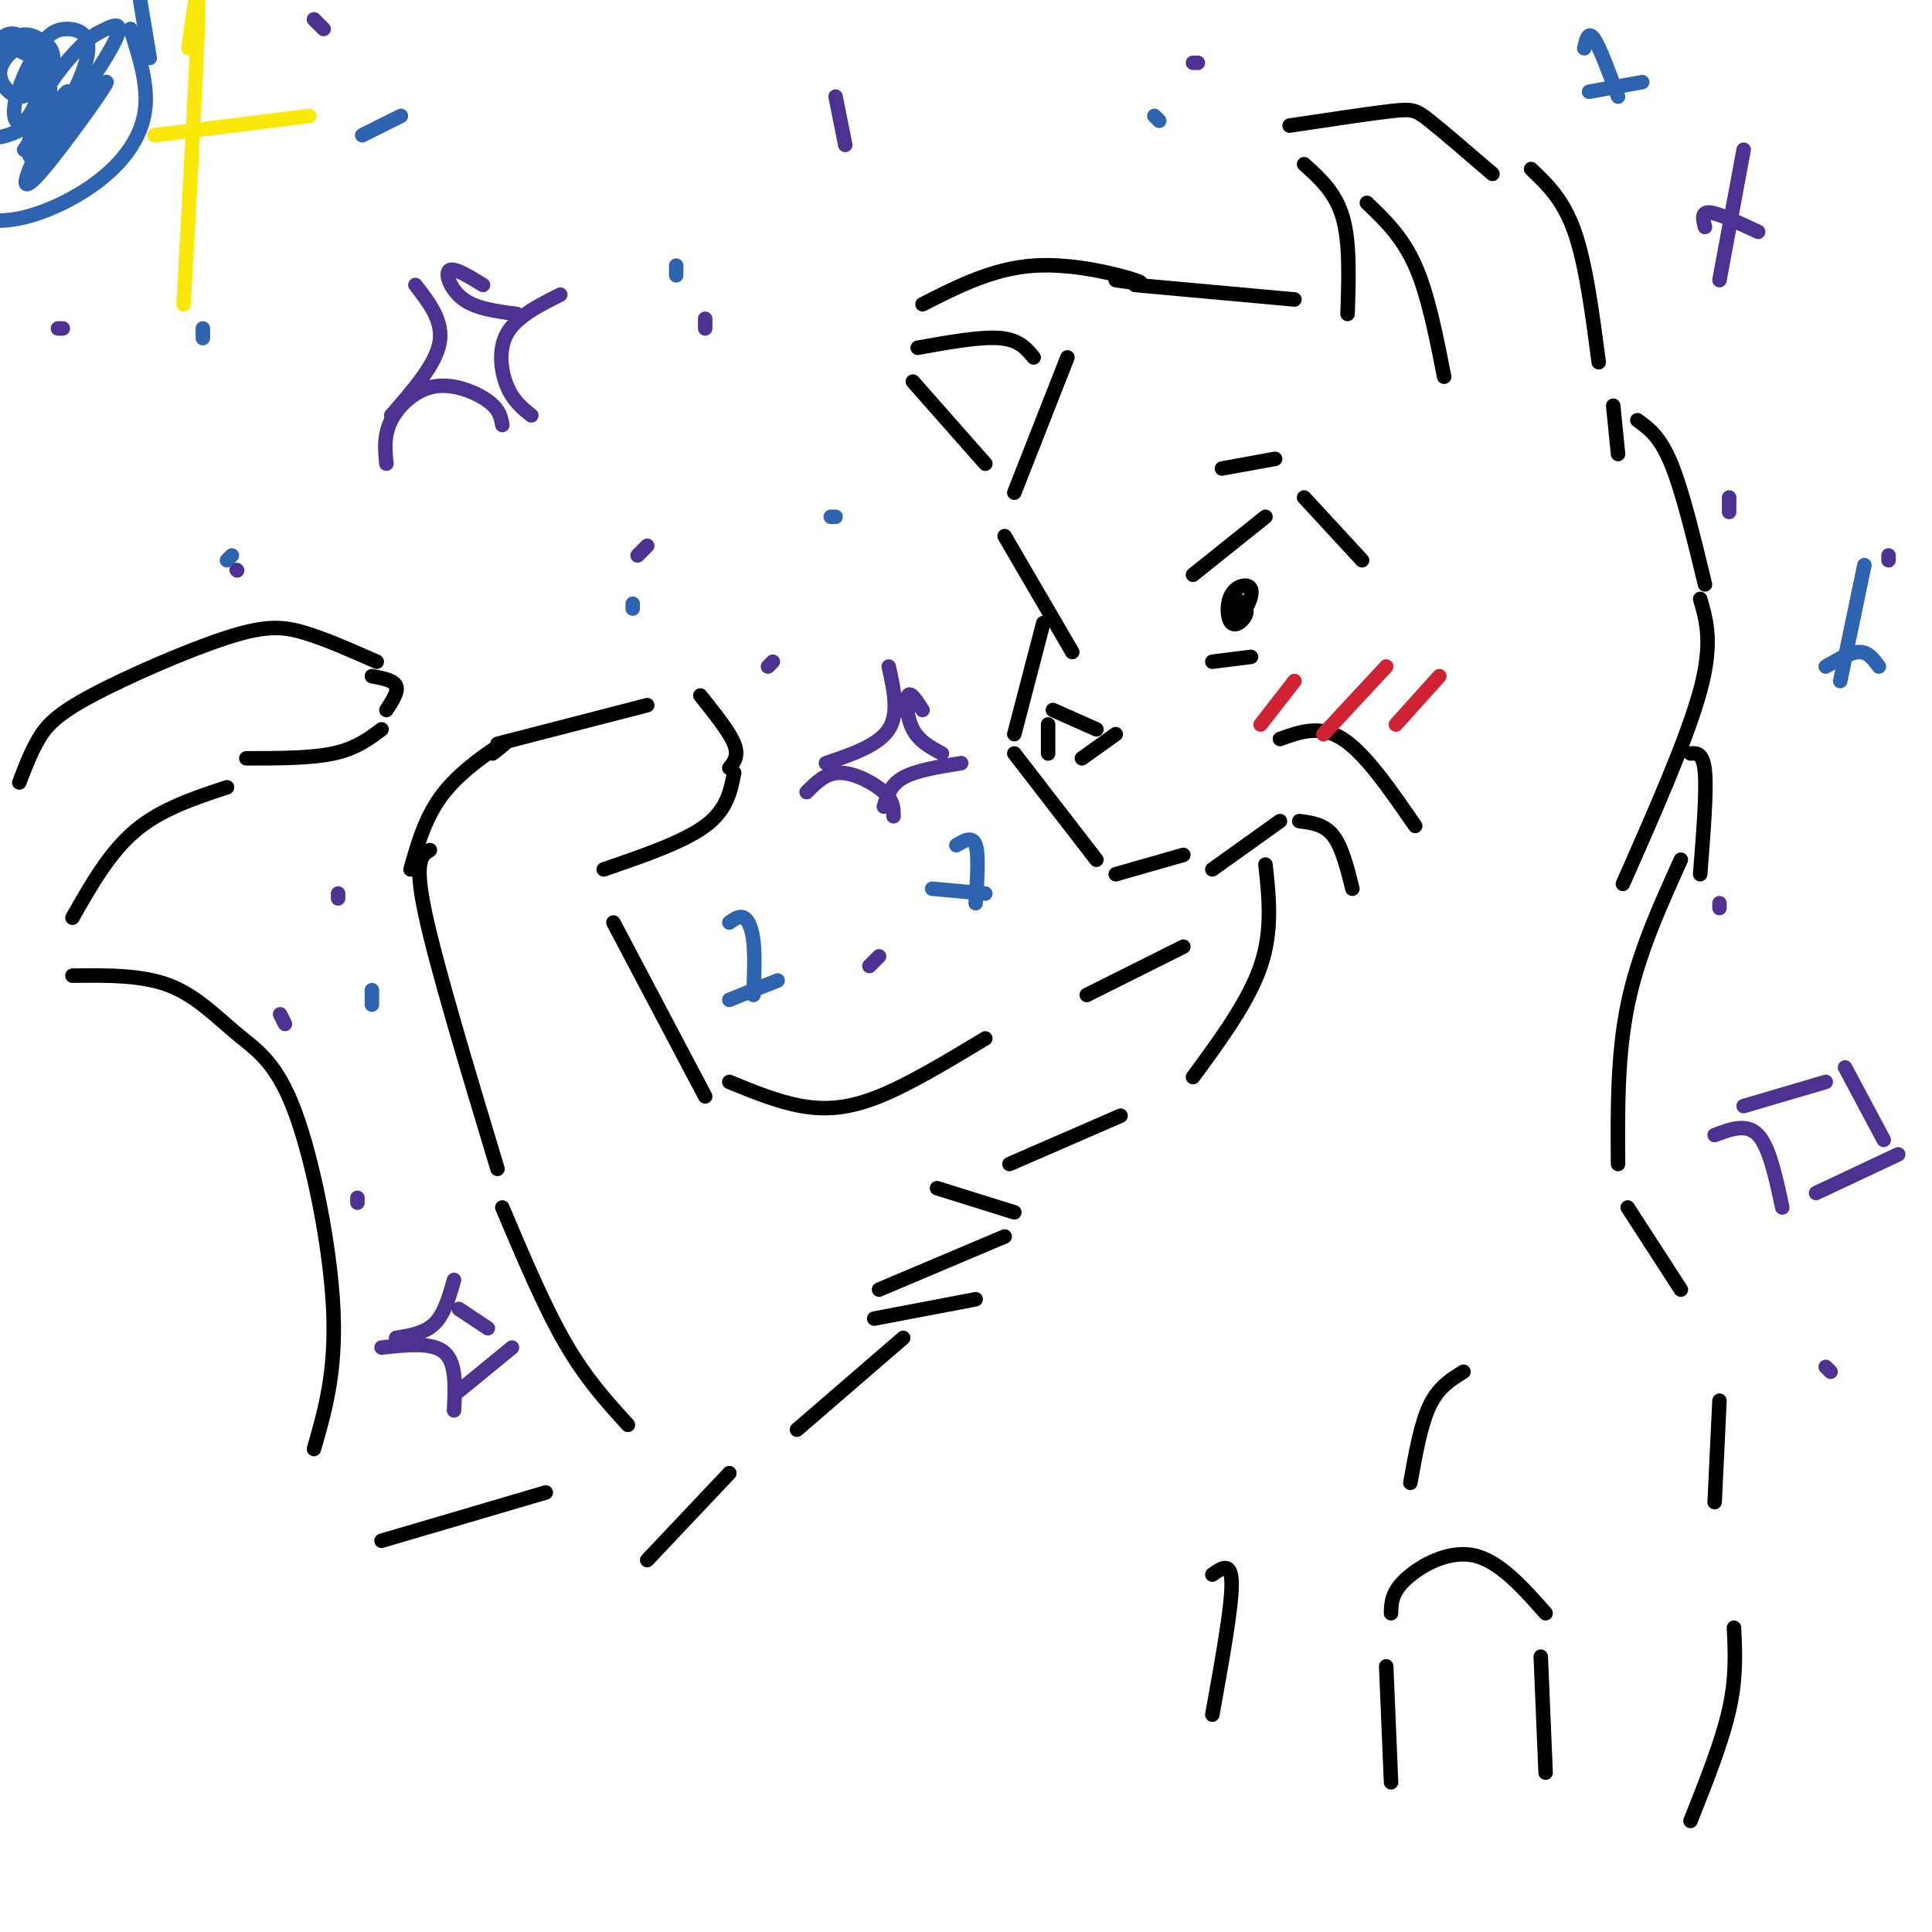 <svg viewBox='0 0 400 400' version='1.1' xmlns='http://www.w3.org/2000/svg' xmlns:xlink='http://www.w3.org/1999/xlink'><g fill='none' stroke='rgb(0,0,0)' stroke-width='3' stroke-linecap='round' stroke-linejoin='round'><path d='M221,74c0.000,0.000 -11.000,28.000 -11,28'/><path d='M208,111c0.000,0.000 14.000,24.000 14,24'/><path d='M216,129c0.000,0.000 -6.000,23.000 -6,23'/><path d='M210,156c0.000,0.000 17.000,22.000 17,22'/><path d='M231,181c0.000,0.000 14.000,-4.000 14,-4'/><path d='M218,147c0.000,0.000 9.000,4.000 9,4'/><path d='M231,152c0.000,0.000 -7.000,5.000 -7,5'/><path d='M217,150c0.000,0.000 0.000,6.000 0,6'/><path d='M247,119c0.000,0.000 15.000,-12.000 15,-12'/><path d='M270,103c0.000,0.000 12.000,13.000 12,13'/><path d='M255,124c0.505,1.813 1.009,3.626 2,3c0.991,-0.626 2.467,-3.690 2,-5c-0.467,-1.310 -2.878,-0.867 -4,1c-1.122,1.867 -0.956,5.156 0,6c0.956,0.844 2.702,-0.759 3,-2c0.298,-1.241 -0.851,-2.121 -2,-3'/><path d='M235,59c0.000,0.000 33.000,3.000 33,3'/><path d='M279,65c0.250,-7.417 0.500,-14.833 -1,-20c-1.500,-5.167 -4.750,-8.083 -8,-11'/><path d='M267,26c8.267,-1.244 16.533,-2.489 21,-3c4.467,-0.511 5.133,-0.289 8,2c2.867,2.289 7.933,6.644 13,11'/><path d='M317,35c3.333,3.167 6.667,6.333 9,13c2.333,6.667 3.667,16.833 5,27'/><path d='M283,42c3.667,3.500 7.333,7.000 10,13c2.667,6.000 4.333,14.500 6,23'/><path d='M231,58c3.511,0.511 7.022,1.022 4,0c-3.022,-1.022 -12.578,-3.578 -21,-3c-8.422,0.578 -15.711,4.289 -23,8'/><path d='M190,72c6.500,-1.167 13.000,-2.333 17,-2c4.000,0.333 5.500,2.167 7,4'/><path d='M189,79c0.000,0.000 15.000,17.000 15,17'/><path d='M265,153c4.167,-1.500 8.333,-3.000 13,0c4.667,3.000 9.833,10.500 15,18'/><path d='M269,170c2.583,0.333 5.167,0.667 7,3c1.833,2.333 2.917,6.667 4,11'/><path d='M251,180c0.000,0.000 14.000,-10.000 14,-10'/><path d='M334,84c0.000,0.000 1.000,10.000 1,10'/><path d='M339,87c2.333,1.667 4.667,3.333 7,9c2.333,5.667 4.667,15.333 7,25'/><path d='M262,179c0.750,6.833 1.500,13.667 -1,21c-2.500,7.333 -8.250,15.167 -14,23'/><path d='M352,124c1.333,4.583 2.667,9.167 0,19c-2.667,9.833 -9.333,24.917 -16,40'/><path d='M245,196c0.000,0.000 -20.000,10.000 -20,10'/><path d='M350,156c1.333,-0.083 2.667,-0.167 3,4c0.333,4.167 -0.333,12.583 -1,21'/><path d='M348,178c-4.417,9.750 -8.833,19.500 -11,30c-2.167,10.500 -2.083,21.750 -2,33'/><path d='M337,250c0.000,0.000 11.000,17.000 11,17'/><path d='M356,290c0.000,0.000 -1.000,21.000 -1,21'/><path d='M103,154c0.000,0.000 31.000,-8.000 31,-8'/><path d='M145,144c3.000,3.750 6.000,7.500 7,10c1.000,2.500 0.000,3.750 -1,5'/><path d='M102,156c2.022,-1.600 4.044,-3.200 2,-2c-2.044,1.200 -8.156,5.200 -12,10c-3.844,4.800 -5.422,10.400 -7,16'/><path d='M89,176c-1.667,1.000 -3.333,2.000 -1,13c2.333,11.000 8.667,32.000 15,53'/><path d='M152,160c-0.750,3.833 -1.500,7.667 -6,11c-4.500,3.333 -12.750,6.167 -21,9'/><path d='M127,191c0.000,0.000 19.000,36.000 19,36'/><path d='M104,250c4.333,10.250 8.667,20.500 13,28c4.333,7.500 8.667,12.250 13,17'/><path d='M151,224c5.044,2.067 10.089,4.133 15,5c4.911,0.867 9.689,0.533 16,-2c6.311,-2.533 14.156,-7.267 22,-12'/><path d='M288,334c0.044,-2.133 0.089,-4.267 3,-7c2.911,-2.733 8.689,-6.067 14,-5c5.311,1.067 10.156,6.533 15,12'/><path d='M287,345c0.000,0.000 1.000,24.000 1,24'/><path d='M319,343c0.000,0.000 1.000,24.000 1,24'/><path d='M303,284c-2.583,1.583 -5.167,3.167 -7,7c-1.833,3.833 -2.917,9.917 -4,16'/><path d='M251,326c2.000,-1.417 4.000,-2.833 4,2c0.000,4.833 -2.000,15.917 -4,27'/><path d='M359,337c0.250,5.167 0.500,10.333 -1,17c-1.500,6.667 -4.750,14.833 -8,23'/><path d='M232,231c0.000,0.000 -23.000,10.000 -23,10'/><path d='M194,246c0.000,0.000 16.000,5.000 16,5'/><path d='M208,256c0.000,0.000 -26.000,11.000 -26,11'/><path d='M181,273c0.000,0.000 21.000,-4.000 21,-4'/><path d='M187,277c0.000,0.000 -22.000,19.000 -22,19'/><path d='M151,305c0.000,0.000 -17.000,18.000 -17,18'/><path d='M113,309c0.000,0.000 -34.000,10.000 -34,10'/><path d='M15,202c7.161,-0.083 14.322,-0.166 20,2c5.678,2.166 9.872,6.581 14,10c4.128,3.419 8.188,5.844 12,16c3.812,10.156 7.375,28.045 8,41c0.625,12.955 -1.687,20.978 -4,29'/><path d='M4,162c1.190,-3.131 2.380,-6.262 4,-9c1.620,-2.738 3.671,-5.085 11,-9c7.329,-3.915 19.935,-9.400 28,-12c8.065,-2.600 11.590,-2.314 16,-1c4.410,1.314 9.705,3.657 15,6'/><path d='M77,140c2.250,0.417 4.500,0.833 5,2c0.500,1.167 -0.750,3.083 -2,5'/><path d='M79,151c-2.667,2.000 -5.333,4.000 -10,5c-4.667,1.000 -11.333,1.000 -18,1'/><path d='M47,163c-6.833,2.250 -13.667,4.500 -19,9c-5.333,4.500 -9.167,11.250 -13,18'/><path d='M251,137c0.000,0.000 8.000,-1.000 8,-1'/><path d='M253,97c0.000,0.000 11.000,-2.000 11,-2'/></g>
<g fill='none' stroke='rgb(207,34,51)' stroke-width='3' stroke-linecap='round' stroke-linejoin='round'><path d='M268,141c0.000,0.000 -7.000,9.000 -7,9'/><path d='M287,138c0.000,0.000 -13.000,14.000 -13,14'/><path d='M298,140c0.000,0.000 -9.000,10.000 -9,10'/></g>
<g fill='none' stroke='rgb(77,50,146)' stroke-width='3' stroke-linecap='round' stroke-linejoin='round'><path d='M80,96c-0.286,-2.952 -0.571,-5.905 1,-9c1.571,-3.095 5.000,-6.333 9,-7c4.000,-0.667 8.571,1.238 11,3c2.429,1.762 2.714,3.381 3,5'/><path d='M81,86c4.583,-5.250 9.167,-10.500 10,-15c0.833,-4.500 -2.083,-8.250 -5,-12'/><path d='M100,59c-3.044,-1.867 -6.089,-3.733 -7,-3c-0.911,0.733 0.311,4.067 3,6c2.689,1.933 6.844,2.467 11,3'/><path d='M116,61c-4.533,2.289 -9.067,4.578 -11,8c-1.933,3.422 -1.267,7.978 0,11c1.267,3.022 3.133,4.511 5,6'/><path d='M167,164c2.000,-2.022 4.000,-4.044 7,-4c3.000,0.044 7.000,2.156 9,4c2.000,1.844 2.000,3.422 2,5'/><path d='M171,158c5.417,-1.833 10.833,-3.667 13,-7c2.167,-3.333 1.083,-8.167 0,-13'/><path d='M191,147c-1.244,-1.933 -2.489,-3.867 -3,-3c-0.511,0.867 -0.289,4.533 1,7c1.289,2.467 3.644,3.733 6,5'/><path d='M199,158c-4.667,0.750 -9.333,1.500 -12,3c-2.667,1.500 -3.333,3.750 -4,6'/><path d='M79,279c5.250,-0.583 10.500,-1.167 13,1c2.500,2.167 2.250,7.083 2,12'/><path d='M82,277c3.000,-0.500 6.000,-1.000 8,-3c2.000,-2.000 3.000,-5.500 4,-9'/><path d='M95,271c0.000,0.000 6.000,4.000 6,4'/><path d='M106,279c0.000,0.000 -11.000,9.000 -11,9'/><path d='M361,31c0.000,0.000 -5.000,27.000 -5,27'/><path d='M353,47c-0.417,-1.583 -0.833,-3.167 1,-3c1.833,0.167 5.917,2.083 10,4'/><path d='M355,235c3.333,-1.250 6.667,-2.500 9,0c2.333,2.500 3.667,8.750 5,15'/><path d='M361,229c0.000,0.000 17.000,-5.000 17,-5'/><path d='M382,221c0.000,0.000 8.000,15.000 8,15'/><path d='M393,239c0.000,0.000 -17.000,8.000 -17,8'/><path d='M173,20c0.000,0.000 2.000,10.000 2,10'/><path d='M12,68c0.000,0.000 1.000,0.000 1,0'/><path d='M49,118c0.000,0.000 0.100,0.100 0.1,0.1'/><path d='M59,212c0.000,0.000 -1.000,-2.000 -1,-2'/><path d='M132,115c0.000,0.000 2.000,-2.000 2,-2'/><path d='M160,137c0.000,0.000 -1.000,1.000 -1,1'/><path d='M67,6c0.000,0.000 -2.000,-2.000 -2,-2'/><path d='M146,66c0.000,0.000 0.000,2.000 0,2'/><path d='M182,198c0.000,0.000 -2.000,2.000 -2,2'/><path d='M248,13c0.000,0.000 -1.000,0.000 -1,0'/><path d='M358,103c0.000,0.000 0.000,3.000 0,3'/><path d='M391,115c0.000,0.000 0.000,1.000 0,1'/><path d='M356,187c0.000,0.000 0.000,1.000 0,1'/><path d='M378,283c0.000,0.000 1.000,1.000 1,1'/><path d='M74,249c0.000,0.000 0.000,-1.000 0,-1'/><path d='M70,185c0.000,0.000 0.000,1.000 0,1'/></g>
<g fill='none' stroke='rgb(45,99,175)' stroke-width='3' stroke-linecap='round' stroke-linejoin='round'><path d='M77,205c0.000,0.000 0.000,3.000 0,3'/><path d='M47,116c0.000,0.000 1.000,-1.000 1,-1'/><path d='M131,125c0.000,0.000 0.000,1.000 0,1'/><path d='M140,55c0.000,0.000 0.000,2.000 0,2'/><path d='M83,24c0.000,0.000 -8.000,4.000 -8,4'/><path d='M42,68c0.000,0.000 0.000,2.000 0,2'/><path d='M173,107c0.000,0.000 -1.000,0.000 -1,0'/><path d='M239,24c0.000,0.000 1.000,1.000 1,1'/><path d='M198,175c1.667,-1.000 3.333,-2.000 4,0c0.667,2.000 0.333,7.000 0,12'/><path d='M193,184c0.000,0.000 11.000,1.000 11,1'/><path d='M151,191c1.044,-0.733 2.089,-1.467 3,-1c0.911,0.467 1.689,2.133 2,5c0.311,2.867 0.156,6.933 0,11'/><path d='M151,207c0.000,0.000 10.000,-4.000 10,-4'/><path d='M386,117c0.000,0.000 -5.000,24.000 -5,24'/><path d='M378,138c2.583,-1.500 5.167,-3.000 7,-3c1.833,0.000 2.917,1.500 4,3'/><path d='M328,10c0.417,-1.833 0.833,-3.667 2,-2c1.167,1.667 3.083,6.833 5,12'/><path d='M329,19c0.000,0.000 11.000,-2.000 11,-2'/><path d='M27,6c1.881,5.839 3.762,11.679 3,17c-0.762,5.321 -4.167,10.125 -9,14c-4.833,3.875 -11.095,6.821 -16,8c-4.905,1.179 -8.452,0.589 -12,0'/><path d='M31,12c0.000,0.000 -2.000,-12.000 -2,-12'/><path d='M5,31c4.515,-6.405 9.030,-12.811 9,-12c-0.030,0.811 -4.605,8.838 -7,14c-2.395,5.162 -2.611,7.461 2,2c4.611,-5.461 14.050,-18.680 13,-18c-1.050,0.680 -12.591,15.260 -13,15c-0.409,-0.260 10.312,-15.360 14,-22c3.688,-6.640 0.344,-4.820 -3,-3'/><path d='M20,7c-2.480,1.370 -7.180,6.296 -10,11c-2.820,4.704 -3.760,9.188 -4,12c-0.240,2.812 0.220,3.953 3,0c2.780,-3.953 7.879,-12.998 9,-18c1.121,-5.002 -1.737,-5.960 -4,-6c-2.263,-0.040 -3.929,0.840 -6,4c-2.071,3.160 -4.545,8.601 -5,12c-0.455,3.399 1.108,4.757 3,2c1.892,-2.757 4.112,-9.628 4,-13c-0.112,-3.372 -2.558,-3.243 -5,-2c-2.442,1.243 -4.881,3.601 -5,6c-0.119,2.399 2.083,4.838 4,5c1.917,0.162 3.548,-1.954 4,-4c0.452,-2.046 -0.274,-4.023 -1,-6'/><path d='M7,10c-1.078,-1.799 -3.275,-3.296 -5,-3c-1.725,0.296 -2.980,2.386 -3,5c-0.020,2.614 1.194,5.754 3,7c1.806,1.246 4.203,0.599 6,-1c1.797,-1.599 2.993,-4.148 3,-6c0.007,-1.852 -1.174,-3.005 -3,-4c-1.826,-0.995 -4.296,-1.830 -7,2c-2.704,3.830 -5.642,12.325 -5,16c0.642,3.675 4.863,2.532 8,1c3.137,-1.532 5.191,-3.451 6,-6c0.809,-2.549 0.374,-5.728 -2,-8c-2.374,-2.272 -6.687,-3.636 -11,-5'/></g>
<g fill='none' stroke='rgb(250,232,11)' stroke-width='3' stroke-linecap='round' stroke-linejoin='round'><path d='M39,10c1.083,-7.917 2.167,-15.833 2,-7c-0.167,8.833 -1.583,34.417 -3,60'/><path d='M32,28c0.000,0.000 32.000,-4.000 32,-4'/></g>
</svg>